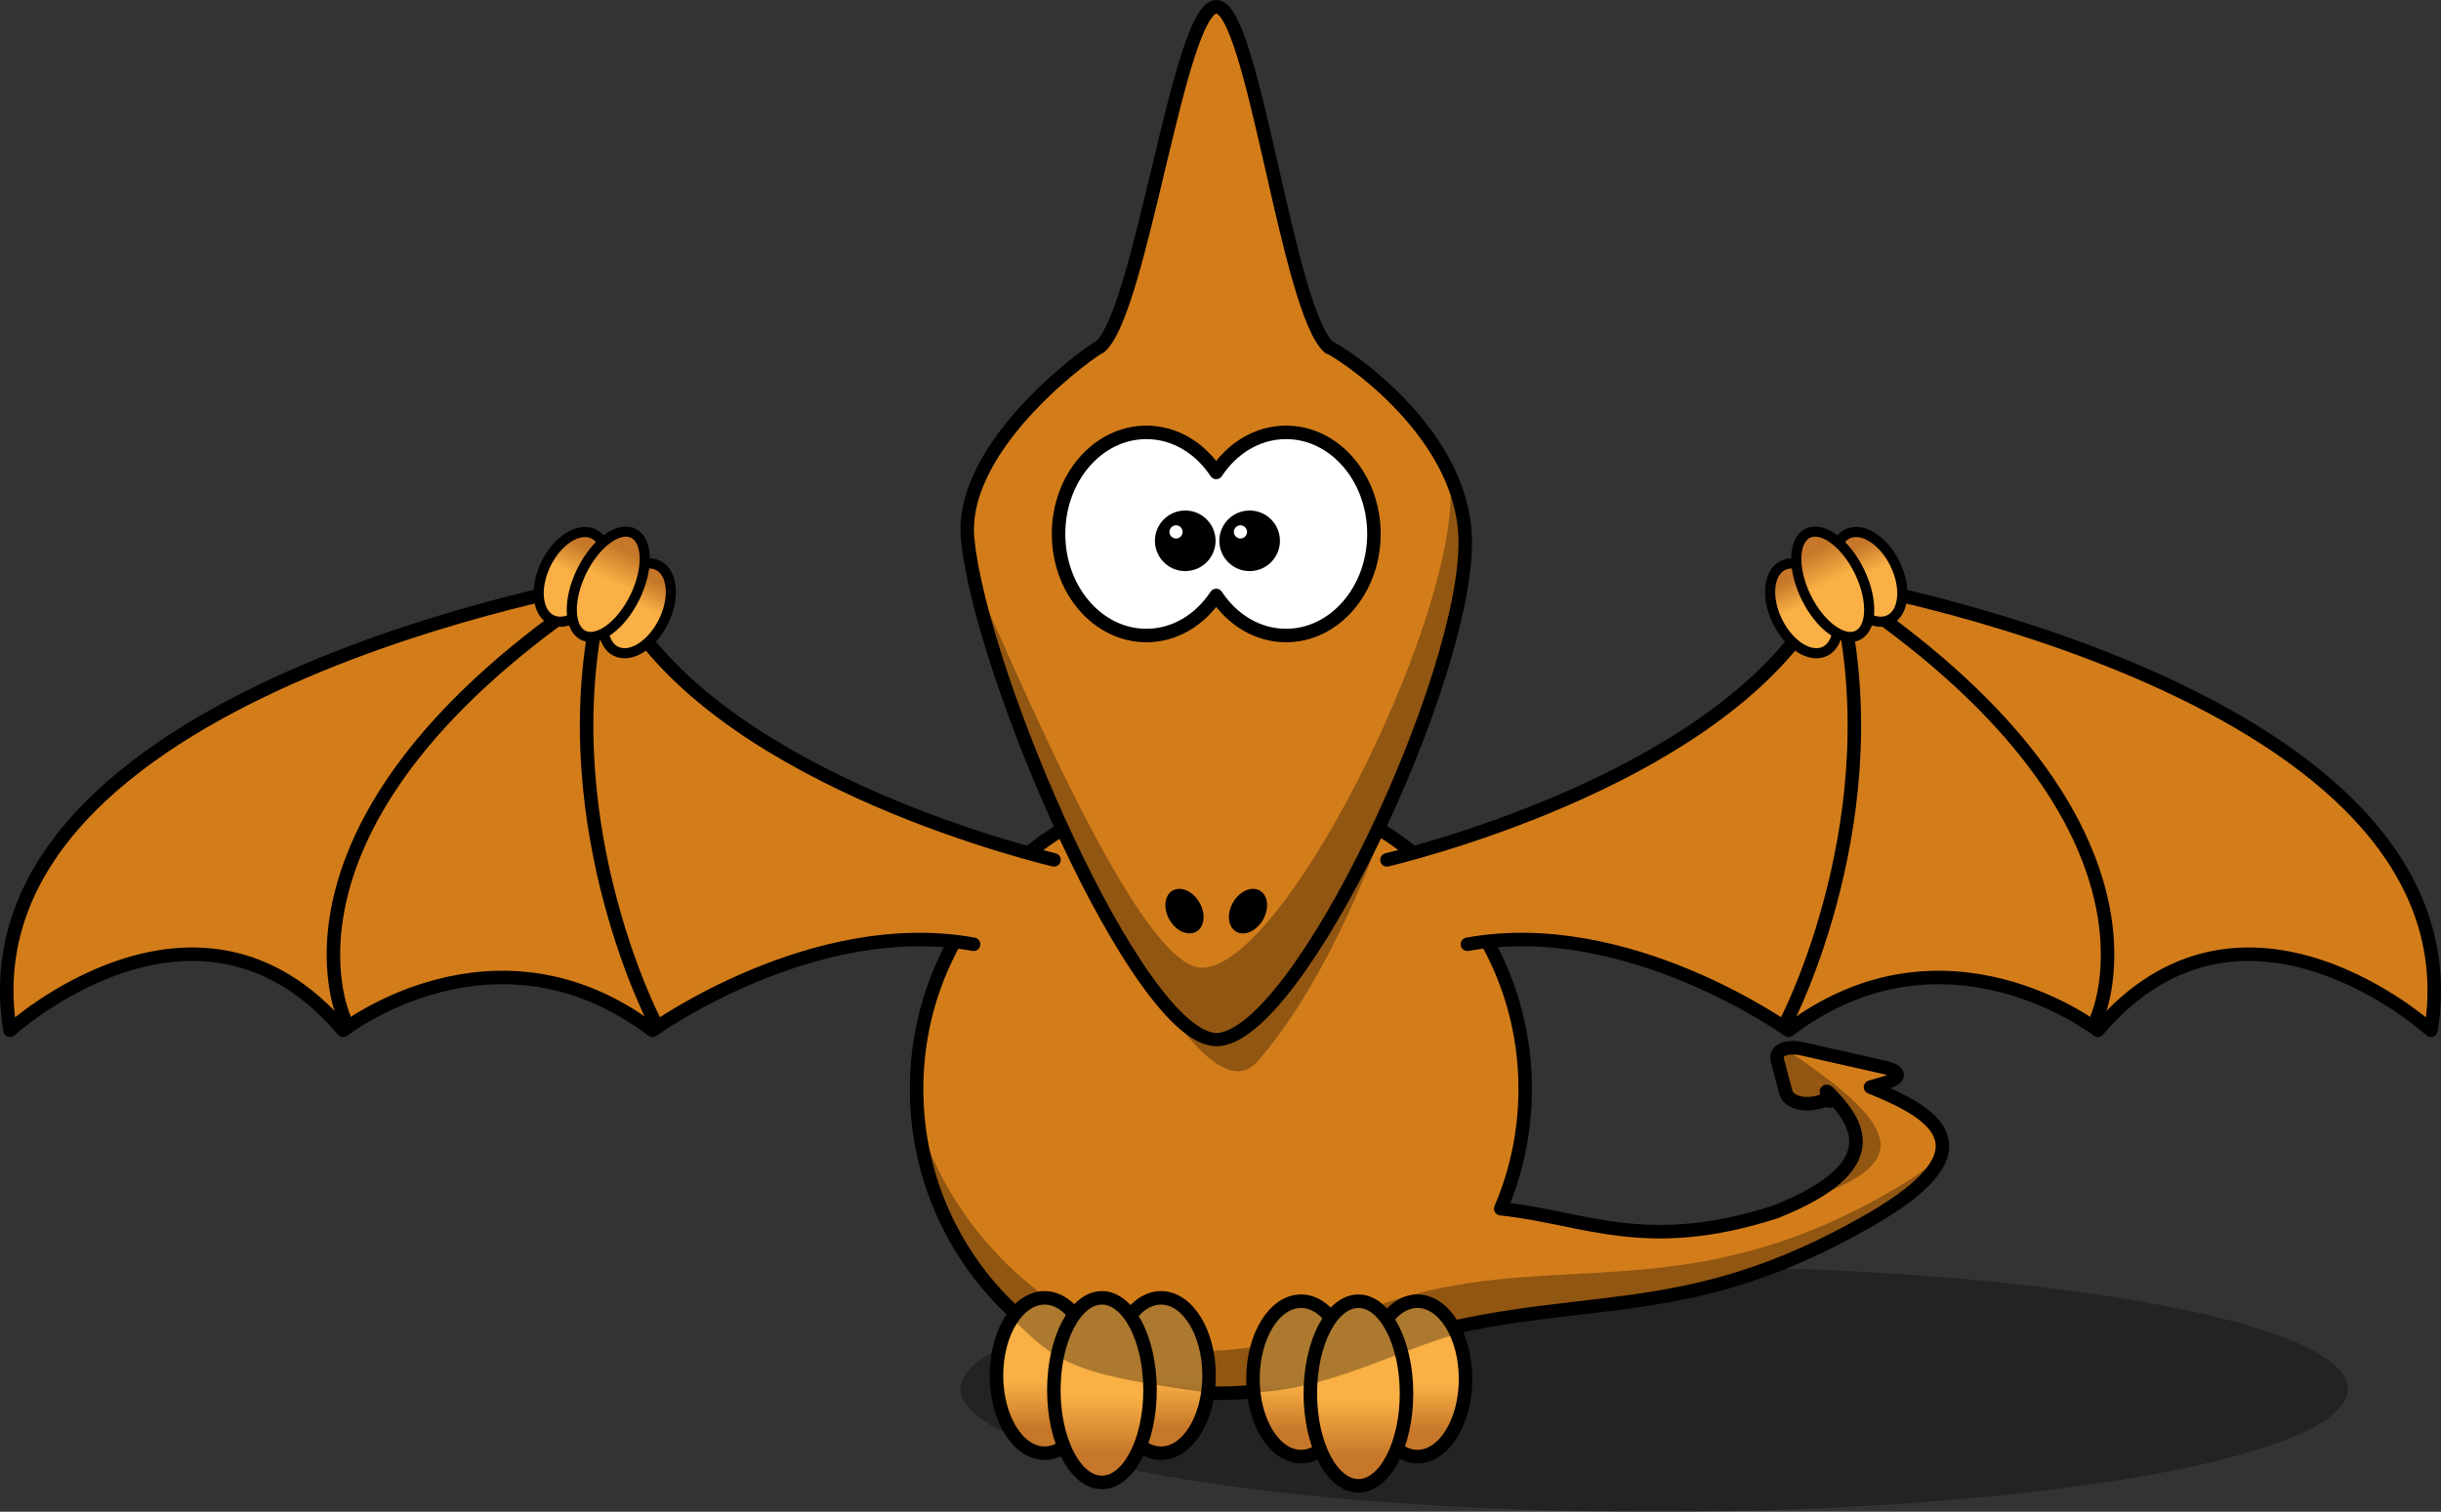 <?xml version="1.0" encoding="UTF-8" standalone="no"?>
<!-- Generator: Adobe Illustrator 13.0.2, SVG Export Plug-In . SVG Version: 6.00 Build 14948)  -->
<svg
    xmlns:inkscape="http://www.inkscape.org/namespaces/inkscape"
    xmlns:rdf="http://www.w3.org/1999/02/22-rdf-syntax-ns#"
    xmlns="http://www.w3.org/2000/svg"
    xmlns:cc="http://web.resource.org/cc/"
    xmlns:dc="http://purl.org/dc/elements/1.1/"
    xmlns:sodipodi="http://sodipodi.sourceforge.net/DTD/sodipodi-0.dtd"
    xmlns:svg="http://www.w3.org/2000/svg"
    xmlns:ns1="http://sozi.baierouge.fr"
    xmlns:xlink="http://www.w3.org/1999/xlink"
    id="Layer_1"
    enable-background="new 0 0 723.343 448.112"
    sodipodi:docname="lemmling_pterodactyl.svg"
    xml:space="preserve"
    sodipodi:version="0.32"
    viewBox="0 0 723.343 448.112"
    version="1.0"
    inkscape:output_extension="org.inkscape.output.svg.inkscape"
    y="0px"
    x="0px"
    inkscape:version="0.45.1"
    sodipodi:docbase="C:\Diane Personal\SF\submitted to open clipart"
  ><rect x="0" y="0" width="723.343" height="448.112" fill="#333333" stroke="none"/><sodipodi:namedview
      id="base"
      bordercolor="#666666"
      inkscape:pageshadow="2"
      guidetolerance="10.0"
      pagecolor="#ffffff"
      gridtolerance="10.0"
      inkscape:zoom="0.84353912"
      objecttolerance="10.0"
      borderopacity="1.0"
      inkscape:current-layer="Layer_1"
      inkscape:cx="361.67151"
      inkscape:cy="224.056"
      inkscape:window-y="-4"
      inkscape:window-x="-4"
      inkscape:window-height="966"
      inkscape:pageopacity="0.0"
      inkscape:window-width="1280"
  />
<path
      id="shadow"
      style="fill-opacity:.314"
      d="m695.73 411.72c0 20.1-92.02 36.39-205.54 36.39-113.51 0-205.54-16.29-205.54-36.39s92.03-36.4 205.54-36.4c113.52 0 205.54 16.3 205.54 36.4z"
  />
<g
      id="body"
    >
	<path
        id="path239"
        style="stroke-linejoin:round;stroke:#000000;stroke-width:4;stroke-linecap:round;fill:#d37d1a"
        d="m554.29 322.23l4.45-1.29c4.76-1.38 4.59-3.43-0.38-4.56l-24.07-5.44c-4.97-1.12-8.39 0.39-7.6 3.37l2.48 9.38c0.79 2.98 5.32 4.29 10.08 2.91l2.16-0.63c2.45 2.2-2.28-5 1.03-1.53 7.4 7.76 17.96 21.16-16.31 34.78-38.64 12.46-56.52 1.64-81.42-0.94 4.67-10.9 7.25-22.89 7.25-35.49 0.02-49.81-40.36-90.19-90.17-90.2-49.81 0-90.19 40.38-90.17 90.19-0.02 49.81 40.35 90.2 90.16 90.2 17.84 0.01 34.47-5.18 48.47-14.12 57.43-17.97 86.43-3.95 144.44-37.58 36.92-21.4 17.24-31.91-0.4-39.05z"
    />
	<path
        id="path241"
        style="fill-opacity:.314"
        d="m541 326.43c3.14 0.86-3.32-6.97-2.5-6.23 4.94 6.84 22.2 19.44-0.09 34.33 27.57-10.25 25.49-20.49-10.14-44.1-3.42 0.91-0.81 12.03 0.37 13.21 6.98 5.62 7.46 1.44 12.36 2.79zm19.06 26.81c-53.72 31.15-90.53 20.16-132.06 28.34-7.41 1.46-14.98 3.53-22.81 6.56-2.27 0.88-4.39 1.65-6.35 2.34-8.88 4.49-18.54 7.47-28.58 8.93-4.85 0.71-9.79 1.07-14.77 1.07-38.9 0-77.03-36.17-84.73-74.88 2.18 47.84 41.71 86 90.08 86 16.39 0 31.76-4.38 45-12.02 64.55-23.19 93.41-3.38 154.19-42.48 10.75-6.23 12.02-8.92 15.18-14.58-3.51 3.55-8.75 7.01-15.15 10.72z"
    />
</g
  >
<g
      id="wings"
    >
	<g
        id="right_wing"
      >
		<g
          id="g247"
        >
			<g
            id="g249"
          >
				<path
              id="path251"
              style="stroke-linejoin:round;stroke:#000000;stroke-width:4;stroke-linecap:round;fill:#d37d1a"
              d="m434.84 279.9c47.69-8.67 95.16 25.51 95.16 25.51 46.54-35.25 91.67 0 91.67 0 43.01-50.77 98.71 0 98.71 0 16.22-100.83-177.68-133.26-177.68-133.26-23.86 54.15-116.08 78.89-131.7 82.73"
          />
			</g
        >
			<g
            id="g253"
          >
				<path
              id="path255"
              style="stroke-linejoin:round;stroke:#000000;stroke-width:4;stroke-linecap:round;fill:none"
              d="m621.41 301.59s26.8-58.73-76.48-127.26"
          />
				<path
              id="path257"
              style="stroke-linejoin:round;stroke:#000000;stroke-width:4;stroke-linecap:round;fill:none"
              d="m529.53 302.46s32-61.56 15-128.05"
          />
			</g
        >
		</g
      >
		<g
          id="g259"
        >
				<linearGradient
            id="path3224_5_"
            y2="-176.83"
            gradientUnits="userSpaceOnUse"
            x2="697.85"
            gradientTransform="matrix(-1.6 .782 .749 1.532 1779.6 -103.14)"
            y1="-171.75"
            x1="697.85"
          >
				<stop
              id="stop262"
              style="stop-color:#FAB044"
              offset="0"
          />
				<stop
              id="stop264"
              style="stop-color:#C67729"
              offset="1"
          />
			</linearGradient
        >
				<path
            id="path3224_3_"
            style="stroke-linejoin:round;stroke:#000000;stroke-width:3;stroke-linecap:round;fill:url(#path3224_5_)"
            d="m526.7 184.17c-3.44-7.03-2.69-14.46 1.66-16.59 4.35-2.12 10.67 1.85 14.11 8.89 3.43 7.03 2.69 14.46-1.66 16.59s-10.67-1.85-14.11-8.89z"
        />
				<linearGradient
            id="path3220_5_"
            y2="-176.83"
            gradientUnits="userSpaceOnUse"
            x2="705.3"
            gradientTransform="matrix(-1.6 .782 .749 1.532 1810.6 -118.29)"
            y1="-171.75"
            x1="705.3"
          >
				<stop
              id="stop268"
              style="stop-color:#FAB044"
              offset="0"
          />
				<stop
              id="stop270"
              style="stop-color:#C67729"
              offset="1"
          />
			</linearGradient
        >
				<path
            id="path3220_2_"
            style="stroke-linejoin:round;stroke:#000000;stroke-width:3;stroke-linecap:round;fill:url(#path3220_5_)"
            d="m545.79 174.85c-3.44-7.04-2.7-14.47 1.65-16.59 4.36-2.13 10.68 1.85 14.11 8.88 3.44 7.04 2.7 14.46-1.66 16.59-4.35 2.13-10.67-1.85-14.1-8.88z"
        />
				<linearGradient
            id="path3222_5_"
            y2="-179.45"
            gradientUnits="userSpaceOnUse"
            x2="701.63"
            gradientTransform="matrix(-1.6 .782 .749 1.532 1795.3 -110.83)"
            y1="-173.41"
            x1="701.63"
          >
				<stop
              id="stop274"
              style="stop-color:#FAB044"
              offset="0"
          />
				<stop
              id="stop276"
              style="stop-color:#C67729"
              offset="1"
          />
			</linearGradient
        >
				<path
            id="path3222_3_"
            style="stroke-linejoin:round;stroke:#000000;stroke-width:3;stroke-linecap:round;fill:url(#path3222_5_)"
            d="m535.21 177.05c-4.08-8.36-3.86-16.86 0.49-18.99s11.19 2.92 15.28 11.28c4.08 8.36 3.86 16.86-0.49 18.99-4.35 2.12-11.19-2.93-15.28-11.28z"
        />
		</g
      >
	</g
    >
	<g
        id="left_wing"
      >
		<g
          id="g281"
        >
			<g
            id="g283"
          >
				<path
              id="path285"
              style="stroke-linejoin:round;stroke:#000000;stroke-width:4;stroke-linecap:round;fill:#d37d1a"
              d="m288.51 279.9c-47.7-8.67-95.17 25.51-95.17 25.51-46.54-35.25-91.66 0-91.66 0-43.016-50.77-98.717 0-98.717 0-16.218-100.83 177.69-133.26 177.69-133.26 23.85 54.15 116.07 78.89 131.69 82.73"
          />
			</g
        >
			<g
            id="g287"
          >
				<path
              id="path289"
              style="stroke-linejoin:round;stroke:#000000;stroke-width:4;stroke-linecap:round;fill:none"
              d="m101.93 301.59s-26.795-58.73 76.48-127.26"
          />
				<path
              id="path291"
              style="stroke-linejoin:round;stroke:#000000;stroke-width:4;stroke-linecap:round;fill:none"
              d="m193.81 302.46s-32-61.56-15-128.05"
          />
			</g
        >
		</g
      >
		<g
          id="g293"
        >
				<linearGradient
            id="path3224_6_"
            y2="-71.536"
            gradientUnits="userSpaceOnUse"
            x2="491.56"
            gradientTransform="matrix(1.6 .782 -.749 1.532 -647.28 -103.14)"
            y1="-66.453"
            x1="491.56"
          >
				<stop
              id="stop296"
              style="stop-color:#FAB044"
              offset="0"
          />
				<stop
              id="stop298"
              style="stop-color:#C67729"
              offset="1"
          />
			</linearGradient
        >
				<path
            id="path3224_1_"
            style="stroke-linejoin:round;stroke:#000000;stroke-width:3;stroke-linecap:round;fill:url(#path3224_6_)"
            d="m196.64 184.17c3.44-7.03 2.7-14.46-1.66-16.59-4.35-2.12-10.67 1.85-14.1 8.89-3.44 7.03-2.7 14.46 1.66 16.59 4.35 2.13 10.66-1.85 14.1-8.89z"
        />
				<linearGradient
            id="path3220_6_"
            y2="-71.536"
            gradientUnits="userSpaceOnUse"
            x2="499"
            gradientTransform="matrix(1.6 .782 -.749 1.532 -678.27 -118.29)"
            y1="-66.452"
            x1="499"
          >
				<stop
              id="stop302"
              style="stop-color:#FAB044"
              offset="0"
          />
				<stop
              id="stop304"
              style="stop-color:#C67729"
              offset="1"
          />
			</linearGradient
        >
				<path
            id="path3220_1_"
            style="stroke-linejoin:round;stroke:#000000;stroke-width:3;stroke-linecap:round;fill:url(#path3220_6_)"
            d="m177.56 174.85c3.43-7.04 2.69-14.47-1.66-16.59-4.36-2.13-10.67 1.85-14.11 8.88-3.44 7.04-2.69 14.46 1.66 16.59s10.67-1.85 14.11-8.88z"
        />
				<linearGradient
            id="path3222_6_"
            y2="-74.159"
            gradientUnits="userSpaceOnUse"
            x2="495.33"
            gradientTransform="matrix(1.6 .782 -.749 1.532 -663 -110.83)"
            y1="-68.12"
            x1="495.33"
          >
				<stop
              id="stop308"
              style="stop-color:#FAB044"
              offset="0"
          />
				<stop
              id="stop310"
              style="stop-color:#C67729"
              offset="1"
          />
			</linearGradient
        >
				<path
            id="path3222_1_"
            style="stroke-linejoin:round;stroke:#000000;stroke-width:3;stroke-linecap:round;fill:url(#path3222_6_)"
            d="m188.13 177.05c4.09-8.36 3.87-16.86-0.49-18.99-4.35-2.13-11.19 2.92-15.28 11.28-4.08 8.36-3.86 16.86 0.49 18.99 4.36 2.12 11.2-2.93 15.28-11.28z"
        />
		</g
      >
	</g
    >
</g
  >
<path
      id="chin_shadow"
      style="fill-opacity:.314"
      d="m409.25 246.99c0-12.7-18.84 48.53-42.91 48.53-18.65 0-36.49-15.56-49.97-45.14 28.36 51.53 45.76 76.38 56.47 64.03 22.39-25.79 36.41-67.42 36.41-67.42z"
  />
<g
      id="head"
    >
	<g
        id="head_shape"
      >
		<path
          id="path3155"
          style="stroke-linejoin:round;stroke:#000000;stroke-width:4;stroke-linecap:round;fill:#d37d1a"
          d="m360.47 2c-11.12 0-22.27 90.37-34.52 100.84-0.51-0.38-42 28.37-39.2 56.97 3.96 40.5 50.56 148.32 73.72 148.32 24.07 0 74.59-107.64 73.72-148.32-0.72-33.41-39.77-57.24-40.29-56.77-12.37-10.581-22.55-101.04-33.43-101.04z"
      />
		<path
          id="path3231_6_"
          style="fill-opacity:.314"
          d="m429.87 146.49c0 40.69-49.66 140.35-73.72 140.35-18.65 0-55.03-88.03-68.51-117.61 6.86 36.25 51.49 136.77 72.84 136.77 24.07 0 73.72-105.51 73.72-146.2 0-12.68-4.33-20.88-4.33-13.31z"
      />
	</g
    >
	<g
        id="nostrils"
      >
		<path
          id="path2398"
          d="m374.26 272.64c-1.94 3.36-5.5 4.93-7.95 3.52-2.45-1.42-2.87-5.29-0.93-8.65s5.5-4.94 7.96-3.52c2.44 1.41 2.86 5.28 0.92 8.65z"
      />
		<path
          id="path2412"
          d="m346.56 272.64c1.94 3.36 5.5 4.93 7.95 3.52 2.45-1.42 2.87-5.29 0.92-8.65-1.93-3.36-5.49-4.94-7.95-3.52-2.45 1.41-2.86 5.28-0.92 8.65z"
      />
	</g
    >
	<g
        id="eyes"
      >
		<path
          id="path2387_2_"
          style="stroke-linejoin:round;stroke:#000000;stroke-width:4;stroke-linecap:round;fill:#ffffff"
          d="m339.71 128.16c-14.37 0-26.03 13.49-26.03 30.11s11.66 30.11 26.03 30.11c8.44 0 15.93-4.66 20.69-11.88 4.76 7.22 12.26 11.88 20.71 11.88 14.36 0 26.03-13.49 26.03-30.11s-11.67-30.11-26.03-30.11c-8.45 0-15.95 4.66-20.71 11.88-4.76-7.22-12.25-11.88-20.69-11.88z"
      />
		<g
          id="g327"
        >
			<path
            id="path2411_2_"
            style="stroke-linejoin:round;stroke:#000000;stroke-width:2.891;stroke-linecap:round"
            d="m358.76 160.31c0 4.16-3.38 7.53-7.54 7.53s-7.54-3.37-7.54-7.53c0-4.17 3.38-7.54 7.54-7.54s7.54 3.37 7.54 7.54z"
        />
			<path
            id="path3341_2_"
            style="fill:#ffffff"
            d="m350.45 157.67c0 1.08-0.87 1.95-1.95 1.95s-1.96-0.87-1.96-1.95 0.88-1.96 1.96-1.96 1.95 0.88 1.95 1.96z"
        />
		</g
      >
		<g
          id="g331"
        >
			<path
            id="path3301_2_"
            style="stroke-linejoin:round;stroke:#000000;stroke-width:2.891;stroke-linecap:round"
            d="m377.84 160.31c0 4.16-3.37 7.53-7.54 7.53-4.16 0-7.53-3.37-7.53-7.53 0-4.17 3.37-7.54 7.53-7.54 4.17 0 7.54 3.37 7.54 7.54z"
        />
			<path
            id="path3343_2_"
            style="fill:#ffffff"
            d="m369.54 157.67c0 1.08-0.88 1.95-1.95 1.95-1.08 0-1.96-0.87-1.96-1.95s0.88-1.96 1.96-1.96c1.07 0 1.95 0.88 1.95 1.96z"
        />
		</g
      >
	</g
    >
</g
  >
<g
      id="toes"
    >
	<g
        id="right_toes"
      >
			<linearGradient
          id="path3224_7_"
          y2="-56.689"
          gradientUnits="userSpaceOnUse"
          x2="320.06"
          gradientTransform="matrix(1.781 0 0 -1.706 -150.08 327.65)"
          y1="-48.434"
          x1="320.06"
        >
			<stop
            id="stop340"
            style="stop-color:#FAB044"
            offset="0"
        />
			<stop
            id="stop342"
            style="stop-color:#C67729"
            offset="1"
        />
		</linearGradient
      >
			<path
          id="path3224_4_"
          style="stroke-linejoin:round;stroke:#000000;stroke-width:4;stroke-linecap:round;fill:url(#path3224_7_)"
          d="m434.29 408.73c0 12.71-6.38 23.02-14.25 23.02s-14.25-10.31-14.25-23.02c0-12.72 6.38-23.03 14.25-23.03s14.25 10.31 14.25 23.03z"
      />
			<linearGradient
          id="path3220_7_"
          y2="-56.689"
          gradientUnits="userSpaceOnUse"
          x2="320.06"
          gradientTransform="matrix(1.781 0 0 -1.706 -184.58 327.65)"
          y1="-48.434"
          x1="320.06"
        >
			<stop
            id="stop346"
            style="stop-color:#FAB044"
            offset="0"
        />
			<stop
            id="stop348"
            style="stop-color:#C67729"
            offset="1"
        />
		</linearGradient
      >
			<path
          id="path3220_4_"
          style="stroke-linejoin:round;stroke:#000000;stroke-width:4;stroke-linecap:round;fill:url(#path3220_7_)"
          d="m399.79 408.73c0 12.71-6.38 23.02-14.25 23.02s-14.25-10.31-14.25-23.02c0-12.72 6.38-23.03 14.25-23.03s14.25 10.31 14.25 23.03z"
      />
			<linearGradient
          id="path3222_7_"
          y2="-60.95"
          gradientUnits="userSpaceOnUse"
          x2="320.06"
          gradientTransform="matrix(1.781 0 0 -1.706 -167.58 327.65)"
          y1="-51.141"
          x1="320.06"
        >
			<stop
            id="stop352"
            style="stop-color:#FAB044"
            offset="0"
        />
			<stop
            id="stop354"
            style="stop-color:#C67729"
            offset="1"
        />
		</linearGradient
      >
			<path
          id="path3222_4_"
          style="stroke-linejoin:round;stroke:#000000;stroke-width:4;stroke-linecap:round;fill:url(#path3222_7_)"
          d="m416.79 413.06c0 15.1-6.38 27.35-14.25 27.35s-14.25-12.25-14.25-27.35c0-15.11 6.38-27.36 14.25-27.36s14.25 12.25 14.25 27.36z"
      />
	</g
    >
	<g
        id="left_toes"
      >
			<linearGradient
          id="path3224_8_"
          y2="-56.104"
          gradientUnits="userSpaceOnUse"
          x2="277.39"
          gradientTransform="matrix(1.781 0 0 -1.706 -150.08 327.65)"
          y1="-47.848"
          x1="277.39"
        >
			<stop
            id="stop360"
            style="stop-color:#FAB044"
            offset="0"
        />
			<stop
            id="stop362"
            style="stop-color:#C67729"
            offset="1"
        />
		</linearGradient
      >
			<path
          id="path3224_2_"
          style="stroke-linejoin:round;stroke:#000000;stroke-width:4;stroke-linecap:round;fill:url(#path3224_8_)"
          d="m358.29 407.73c0 12.71-6.38 23.02-14.25 23.02s-14.25-10.31-14.25-23.02c0-12.72 6.38-23.03 14.25-23.03s14.25 10.31 14.25 23.03z"
      />
			<linearGradient
          id="path3220_8_"
          y2="-56.103"
          gradientUnits="userSpaceOnUse"
          x2="277.39"
          gradientTransform="matrix(1.781 0 0 -1.706 -184.58 327.65)"
          y1="-47.848"
          x1="277.39"
        >
			<stop
            id="stop366"
            style="stop-color:#FAB044"
            offset="0"
        />
			<stop
            id="stop368"
            style="stop-color:#C67729"
            offset="1"
        />
		</linearGradient
      >
			<path
          id="path3220_3_"
          style="stroke-linejoin:round;stroke:#000000;stroke-width:4;stroke-linecap:round;fill:url(#path3220_8_)"
          d="m323.79 407.73c0 12.71-6.38 23.02-14.25 23.02s-14.25-10.31-14.25-23.02c0-12.72 6.38-23.03 14.25-23.03s14.25 10.31 14.25 23.03z"
      />
			<linearGradient
          id="path3222_8_"
          y2="-60.363"
          gradientUnits="userSpaceOnUse"
          x2="277.39"
          gradientTransform="matrix(1.781 0 0 -1.706 -167.58 327.65)"
          y1="-50.555"
          x1="277.39"
        >
			<stop
            id="stop372"
            style="stop-color:#FAB044"
            offset="0"
        />
			<stop
            id="stop374"
            style="stop-color:#C67729"
            offset="1"
        />
		</linearGradient
      >
			<path
          id="path3222_2_"
          style="stroke-linejoin:round;stroke:#000000;stroke-width:4;stroke-linecap:round;fill:url(#path3222_8_)"
          d="m340.79 412.06c0 15.1-6.38 27.35-14.25 27.35s-14.25-12.25-14.25-27.35c0-15.11 6.38-27.36 14.25-27.36s14.25 12.25 14.25 27.36z"
      />
	</g
    >
	<path
        id="toe_shadow"
        style="fill-opacity:.314"
        d="m308.54 385.7c-5.8 0-6.78-3.37-9 4.69 13.41 13.41 17.94 17.02 58.72 22.43-0.3-12.28-5.54-28.12-13.22-28.12-3.3 0-8.33 2.83-10.75 5.88-2.41-3.05-5.45-4.88-8.75-4.88-3.18 0-6.12 1.7-8.5 4.56-2.37-2.86-5.31-4.56-8.5-4.56zm77 0c-7.65 0-13.89 14.79-14.22 27.03 21.88-0.7 41.62-11.98 60.44-17.34-2.35-7.52-6.16-9.69-11.72-9.69-3.3 0-6.33 1.83-8.75 4.87-2.41-3.04-5.45-4.87-8.75-4.87-3.18 0-6.12 1.7-8.5 4.56-2.37-2.86-5.31-4.56-8.5-4.56z"
    />
</g
  >
</svg
>
